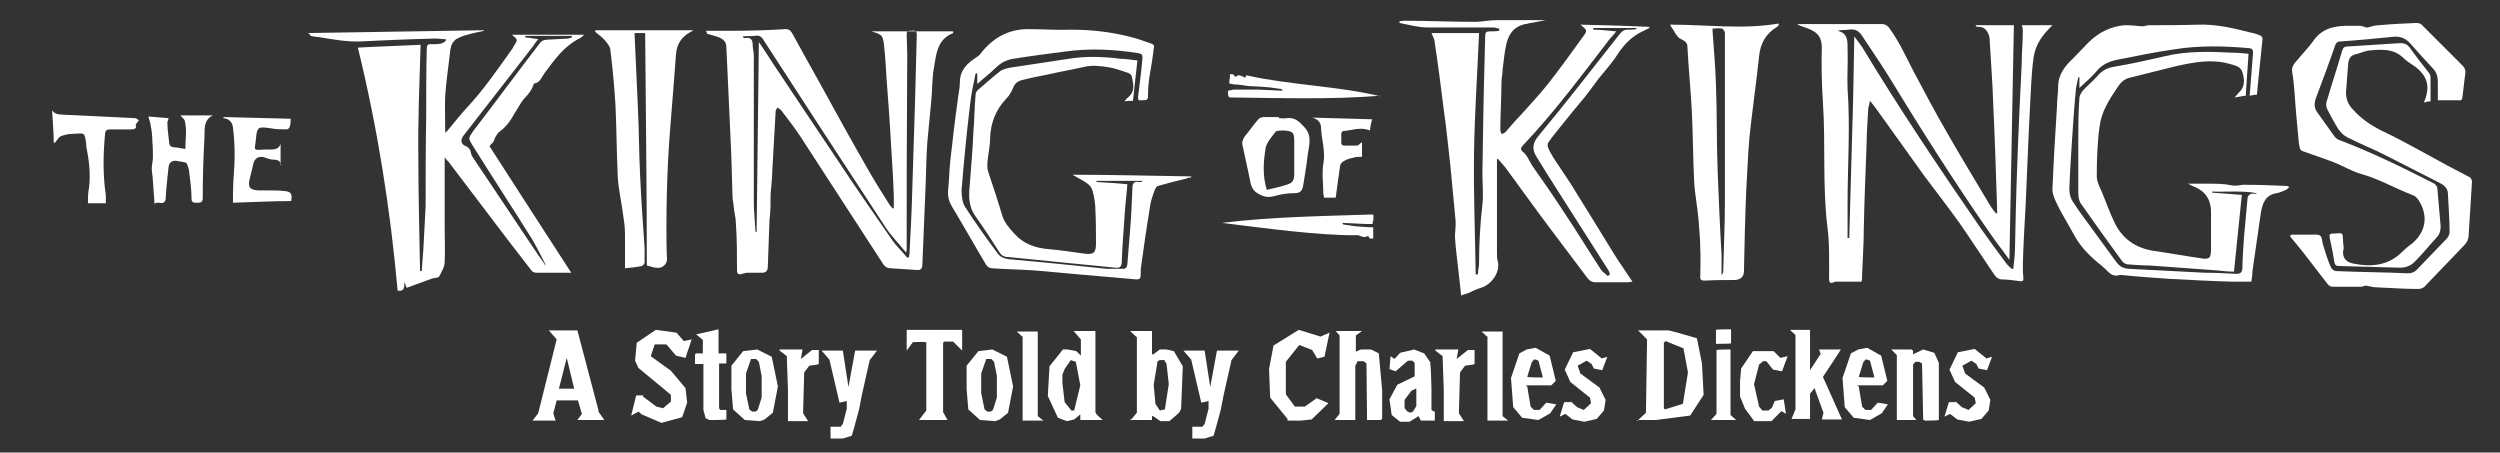 <svg viewBox="0 0 446.4 80.8" version="1.1" xmlns="http://www.w3.org/2000/svg" id="Layer_1">
  
  <rect x="0" y="0" width="446.4" height="80.8" fill="#333333" stroke="none"/>
  
  <defs>
    <style>
      .st0 {
        fill: #fff;
      }
    </style>
  </defs>
  <g>
    <g>
      <g>
        <path d="M55,5.9c10.5-.2,20.9-.3,31.4-.5,0,0,0,0,0,.1-.7.2-1.5.3-2.2.5-.8.2-1.6.4-2.4.8-.9.4-1.3,1.3-1.4,2.2-.3,2.7-.7,5.3-.9,8-.1,2.2,0,4.5,0,6.7.1-.1.4-.3.5-.5,1.1-1.3,2.2-2.7,3.3-3.9,3-3.2,5.4-6.7,7.9-10.2.2-.3.4-.5.5-.8.8-1.2.8-1.2-.3-2.1h12.9c-.3.3-.5.5-.7.6-2.9,1.4-4.6,3.9-6.4,6.3-.5.7-.8,1.7-1.8,1.8,0,0,0,0-.1.1-.3,1-.9,1.8-1.7,2.6-.6.7-1,1.5-1.5,2.3-.2.3-.4.6-.6,1-.6,1-1.3,1.9-2.3,2.6-.3.2-.5.6-.7.9-.2.3-.2.6-.4.9-.1.2-.4.4-.7.8,4.8,7.5,9.7,15,14.6,22.6-.6,0-1,0-1.4,0-1.6,0-3.2,0-4.8,0-.3,0-.7-.1-.9-.4-2.9-3.7-5.7-7.4-8.5-11.1-2.1-2.8-4.2-5.5-6.3-8.3-.2-.2-.4-.4-.7-.8,0,.6,0,.9,0,1.2,0,3.8,0,7.6,0,11.4,0,2,.1,4.1,0,6.1,0,.9-.6,1.8-1,2.6-.1.2-.7.2-1.1.3-.6.2-1.2.4-1.7.6-1,.4-2,.7-3,1.1-.2-.5-.3-.8-.4-1.1,0,.9.1,1.8-1.2,1.6-1.3-14.6-3.6-29.1-7.1-43.4,3.6-.2,7.3-.3,11.2-.5-.2,6.9-.5,13.6-.4,20.3,0,6.7.2,13.4.3,20.1.1,0,.2,0,.3,0,.1-1.3.2-2.7.3-4,.1-2.5.3-5.1.4-7.6,0-5.3,0-10.6.1-15.9,0-4.1,0-8.1.1-12.2,0-.7.3-.9.9-.8.5,0,1,0,1.5-.1.4,0,.7-.3,1-.5,0-.1,0-.2,0-.3-.8,0-1.7-.2-2.5-.1-4.3.1-8.6.3-12.8.5-2.5.1-5-.4-7.5-.8-.5,0-.9-.1-1.4-.2,0,0,0-.1,0-.2ZM97.2,47.4c0,0,.2-.1.2-.2-.8-1.5-1.5-3-2.4-4.5-3.5-5.6-7.1-11.1-10.6-16.7-.8-1.3-.8-1.3.1-2.6,4-5.2,7.9-10.5,11.9-15.7.2-.3.7-.6,1.1-.6,1.2-.1,2.4-.1,3.7-.2.3,0,.6-.1.9-.2,0,0,0-.2,0-.3h-8.3c0,0,0,.2,0,.3.7,0,1.4.2,2.3.3-.3.4-.6.7-.8,1.1-4.2,5.4-8.4,10.8-12.6,16.2-.5.7-.4,1.5.5,1.8.6.3.8.7.9,1.2,0,.3.2.6.4.9,3.5,5.2,7,10.5,10.5,15.7.7,1.1,1.5,2.2,2.3,3.3Z" class="st0"></path>
        <path d="M126,5.5c1.6,0,3.1,0,4.7,0,3.2,0,6.4-.1,9.6-.3.8,0,1,.5,1.3,1,1.5,2.7,3,5.5,4.6,8.3,3,5.5,6,10.9,9.1,16.3,1.1,1.9,2.3,3.8,3.5,5.7.2.3.4.5.6.7,0,0,.2,0,.2,0,0-.7,0-1.4,0-2.1-.1-3.1-.3-6.2-.5-9.3-.2-3.9-.5-7.9-.8-11.8-.1-1.8-.2-3.6-.4-5.4-.2-2.3-.3-2.4-2.3-3h14.6c0,.2,0,.3,0,.3-2.8,1.1-3,3.6-3.4,6-.4,2-.3,4-.5,6-.2,2.4-.5,4.9-.7,7.3-.2,2.4-.2,4.9-.3,7.3-.2,4.9-.4,9.8-.6,14.7,0,.8-.3,1.1-1.1,1-1.5-.1-3.1-.2-4.6-.3-.7,0-1.1-.4-1.4-.9-4.9-7.5-9.7-15-14.6-22.5-1.1-1.7-2.3-3.2-3.5-4.8-.2-.2-.5-.4-.7-.5-.1.2-.3.5-.3.7-.2,3.5-.4,7-.6,10.6,0,1.4-.2,2.7-.3,4.1,0,1.6,0,3.1-.2,4.7-.1,2.8-.2,5.5-.3,8.3,0,.7-.3,1.1-1,1.1-.8,0-1.7,0-2.5,0-.4,0-.8.1-1.1.2-.6.2-.9,0-.9-.6,0-2.8,0-5.6-.2-8.4,0-1-.3-2-.4-3,0-.6-.2-1.2-.2-1.7-.1-3.8-.2-7.6-.4-11.5-.2-5.1-.5-10.2-.7-15.3,0-1.1-.8-1.6-1.8-1.9-.6-.2-1.1-.3-1.7-.5,0,0,0-.2,0-.3ZM162,46c0,0,.2,0,.3-.1,0-.2.1-.4.1-.6.2-3.8.4-7.7.5-11.5.2-5.3.3-10.7.5-16,.1-3.9.2-7.8.3-11.6,0-1-.7-.7-1.2-.7-.6,0-.6.3-.6.8,0,1.2.1,2.3.1,3.5,0,7-.1,13.9-.1,20.9,0,4.5,0,9,0,13.6,0,.2,0,.4-.1.8-1.3-1.6-2.6-2.9-3.6-4.4-7.3-11.1-14.5-22.2-21.7-33.3-.4-.7-.8-1.2-1.7-1-.7.1-1.4,0-2.2.1.2.3.2.3.3.3,0,0,.1,0,.2,0,1.1-.2,1.3.5,1.3,1.3,0,.6.2,1.2.2,1.8,0,3.4,0,6.8,0,10.2,0,5.3,0,10.6,0,15.8,0,1.8.2,3.6.3,5.5,0,0,.1,0,.2,0,.1-11.2.3-22.4.4-33.9.9,1.3,1.6,2.4,2.3,3.5,3.8,5.7,7.6,11.4,11.5,17.2,3.3,5,6.7,9.9,10.1,14.8.7,1,1.7,1.9,2.5,2.9Z" class="st0"></path>
        <path d="M203.2,17.4c.3-2.4.6-4.7.8-7,0-.6-.1-.8-.7-.9-4.4-.7-8.7-.9-13.1-.3-3.1.4-6.2.8-9.3,1.3-1.2.2-2.2.7-3.1,1.6-1,1-2.1,1.8-3.3,2.9v-1.9c0,0-.2,0-.3,0-.4,1.9-.8,3.8-1,5.7-.6,5-1.1,10.1-1.5,15.1,0,1,.1,2.2.6,3,1.8,2.8,3.8,5.6,5.8,8.3.5.7,1.2,1,2.2,1.1,5.8.5,11.5,1.1,17.3,1.7,1,0,1.9,0,2.9,0,.6,0,.7-.3.8-.8.2-2.1.3-4.1.5-6.2.2-2.4.3-4.9.4-7.3,0-.9.2-1.4,1.2-1.2.1,0,.3,0,.5,0,0,0,0-.1,0-.2h-8.1c0,0,0,.1,0,.2,1.8.1,3.6.2,5.5.4-.1,1.5-.3,2.9-.4,4.3-.2,3.2-.5,6.4-.6,9.6,0,.8-.4,1.1-1.1,1-3-.3-6-.6-9.1-.9-3.3-.3-6.7-.7-10-1-.7,0-1.2-.2-1.6-.8-1.4-2.2-2.9-4.5-4.4-6.6-1.3-1.9-1.1-3.9-.9-6,.2-2.9.5-5.9.6-8.8.2-2.3.2-4.5.4-6.8,0-.3.2-.7.5-.9,1.3-1.1,2.6-2.3,3.9-3.3.6-.4,1.5-.6,2.3-.7,3.3-.5,6.6-1,9.9-1.5,3.1-.5,6.2-.4,9.3,0,1,0,2,.2,3,.3-.3,2.4-.5,4.7-.8,7.2-.4,0-.9,0-1.5.1.2-.3.4-.5.5-.6,1.3-1,1.2-2.1.8-3.8,0-.3-.4-.6-.7-.7-1.2-.4-2.3-.8-3.5-1-1.4-.2-2.7-.4-4.1-.1-2.2.5-4.5.9-6.7,1.4-1.5.3-3.1.6-4.6,1-.8.2-1.3.6-1.6,1.4-.3.7-.7,1.4-1.2,1.9-1.9,2-2.8,4.3-2.9,7,0,1.5-.4,3.1-.5,4.6,0,.4,0,.9.1,1.3.9,2.7,1.8,5.4,2.6,8.1.4,1.2,1.2,2.1,2.1,3.1,1.7,1.9,3.8,2.6,6.3,2.8,2.1.2,4.2.5,6.3.8,1.6.2,2-.2,2-1.8,0-2,0-4-.1-5.9,0-1.2-.2-2.4-.5-3.5-.1-.5-.5-1-.9-1.3-.8-.6-1.7-1-2.7-1.6,7.1,0,14.2.2,21.2.3,0,0,0,.1,0,.2-.3,0-.6,0-.9.2-1.7.4-3.3.8-5,1.3-.2,0-.5.4-.6.7-.4,1.1-.8,2.2-.9,3.3-.6,3.6-1.1,7.2-1.6,10.8,0,.1,0,.2,0,.3,0,1.7,0,1.7-1.8,1.5-3.1-.3-6.1-.5-9.2-.8-2.6-.2-5.2-.5-7.8-.7-2.6-.2-5.2-.2-7.8-.4-.4,0-.8-.3-1-.6-2.1-3.5-4-6.9-6.1-10.4-.6-1-.8-1.9-.7-3,.2-1.8.2-3.5.4-5.3.4-3.5.8-7.1,1.3-10.6.1-1.1.4-2.2.4-3.3,0-2.2,1.3-3.4,3-4.5.2-.1.4-.3.6-.5,2.2-2.9,5-4.5,8.6-4.5,2.5,0,5.1.2,7.6.1,3.7,0,7.2.4,10.7,1.3,1.3.3,2.5.8,3.7,1.2.6.2.5.6.4,1-.2,1.7-.5,3.5-.8,5.2-.1.9-.2,1.7-.2,2.6,0,1.3,0,1.3-1.2,1.3-.1,0-.3,0-.5,0Z" class="st0"></path>
        <path d="M106.3,5.4h17.5s-.1.1-.3.2c-1.8.9-2.7,2.3-2.8,4.2-.2,2.2-.3,4.3-.5,6.5-.3,4.1-.7,8.1-.9,12.2-.2,4-.3,7.9-.3,11.9,0,2,0,3.9.1,5.9,0,.9-.9,1.7-1.9,1.5-.6,0-1.2-.3-1.7-.4,0-13.8-.2-27.6-.3-41.5h-1.9c.2,4.4.4,8.8.6,13.3.2,4.1.2,8.2.4,12.2.2,4.3.5,8.6.8,12.9,0,.9,0,1.8,0,2.6,0,.2-.3.5-.5.6-1,.2-1.9.3-3,.4,0-2.1,0-4.1,0-6.1,0-1.3-.2-2.6-.4-3.9-.3-2.2-.8-4.3-.9-6.5-.2-4.2-.2-8.4-.4-12.6-.2-3.3-.5-6.5-.9-9.8,0-.6-.5-1.2-.9-1.7-.5-.6-1.2-1.1-1.8-1.6v-.3Z" class="st0"></path>
      </g>
      <g>
        <path d="M332.6,50.3c-1.6,0-3.1,0-4.5,0-.1,0-.3,0-.4,0-.9.4-1.1.3-1.1-.7,0-3,.1-6.1-.3-9.1-.9-7.4-.3-14.8-.8-22.2-.2-3.3-.3-6.5-.2-9.8,0-2.2-1.1-2.9-2.7-3.5-.5-.2-1.1-.3-1.7-.7,1.7,0,3.4,0,5,0,3.4,0,6.9,0,10.3,0,.3,0,.8.3,1,.5,2.1,2.8,3.4,6,5.1,9.1,1.7,3.2,3.4,6.4,5.2,9.5,2.5,4.4,5.2,8.8,7.8,13.2.3.5.7,1,1.1,1.5,0,0,.2,0,.2,0,0-.3,0-.7,0-1-.2-6.2-.4-12.5-.7-18.7-.1-3.6-.4-7.2-.6-10.8,0-.5,0-.9-.2-1.4-.3-.8-.8-1.4-1.7-1.4-.2,0-.4,0-.6-.1,0,0,0-.2,0-.2h6.8c-.3,13.9-.5,27.8-.8,41.9-1.2-1.7-2.4-3.2-3.5-4.8-6.4-9.2-12.4-18.7-18.2-28.2-1.5-2.4-3.1-4.7-4.6-7-.6-.9-1.3-1.3-2.4-1.1-.6.1-1.3,0-2,.2,1.9.4,1.8,1.9,1.8,3.2.1,2.4-.1,4.7,0,7.1.5,6.9,0,13.8,0,20.6,0,1.8,0,3.5,0,5.3,0,.3,0,.5,0,.8h.3c.2-6,.3-11.9.5-17.9.2-5.9.3-11.9.4-18.1.5.7,1,1.3,1.4,1.9,6.7,11.1,13.9,21.8,21.2,32.4,1.5,2.1,3,4.2,4.6,6.3.2.3.6.6.9.9,0,0,.2,0,.3,0,.1-1.2.3-2.4.3-3.7.1-4.9.2-9.8.4-14.7.2-6.1.5-12.2.8-18.3,0-2,.2-3.9.2-5.9,0-.3-.1-.6-.2-.9h5.5c-1.8,1.7-3.1,3.5-3.4,5.9-.2,1.4-.3,2.9-.4,4.4-.4,7.3-.7,14.5-1,21.8-.2,3.5-.4,7-.5,10.6,0,.8,0,1.6.1,2.4,0,.4,0,.7-.6.6-1-.1-2.1-.3-3.1-.3-.8,0-1.2-.4-1.6-1-2.1-3.1-4.1-6.2-6.2-9.2-2-2.8-4.1-5.5-6.2-8.3-2.9-4-5.7-8-8.6-12-.3-.4-.6-.8-1.1-1.4-.1.6-.2.9-.3,1.3-.1,2.2-.3,4.4-.3,6.5-.2,5-.4,10.1-.5,15.1,0,2.7-.2,5.4-.3,8.1,0,.4,0,.9-.1,1.3Z" class="st0"></path>
        <path d="M260.9,52.7c-.2-1.6-.3-3-.5-4.5-.2-2-.5-3.9-.6-5.9,0-1,.2-2,.1-3-.3-3.2-.6-6.3-.9-9.5-.4-3.4-.7-6.8-1.2-10.2-.5-4-1-8-1.6-11.9,0-.6-.3-1.1-.6-1.8h8.5c-.3,7.2-.8,14.4-.9,21.6-.1,7.2.2,14.4.3,21.5.1,0,.2,0,.4,0,0-.7.2-1.3.2-2,0-3.5.2-7,.6-10.5.2-1.8,0-3.7,0-5.6.1-6.9.2-13.7.4-20.6,0-1.3.1-2.6.1-3.9,0-.6.2-.8.8-.8.6,0,1.1,0,1.7-.1,0-.1,0-.2,0-.4-.4,0-.7-.2-1.1-.2-3.9,0-7.9,0-11.8,0-1.6,0-3.3-.5-4.9-.8,0-.1,0-.2,0-.3.3,0,.6-.1.8-.1,4.2,0,8.4.2,12.7.2,1.2,0,2.5-.3,3.7-.3,3,0,5.9,0,8.9,0-.9.2-1.7.3-2.6.5-.4,0-.7.2-1.1.2-2.1.5-3,1.9-3.4,3.9-.3,1.4-.4,2.9-.6,4.3,0,.8-.2,1.5-.2,2.3,0,2.8-.2,5.6-.2,8.4,0,.2.1.5.2.7.2,0,.5-.1.7-.3.9-1,1.7-2,2.6-2.9,1.7-1.9,3.4-3.7,5-5.7,2.2-2.8,4.2-5.6,6.3-8.5.8-1.1.7-1.1-.5-2.1,4.3.1,8.3.2,12.3.4v.2c-.6.3-1.2.6-1.8.9-1.6.9-2.8,2.2-3.8,3.7-1,1.6-2.3,3-3.5,4.5-.8,1.1-1.6,2.2-2.4,3.2-1.5,1.8-3,3.6-4.5,5.5-.7.9-1.4,1.7-2,2.6-.2.3-.2.7,0,1.1.2.6.6,1.1.9,1.7,1,1.5,2,3,3,4.5,2.7,4.3,5.3,8.6,7.9,12.8,1,1.6,2.1,3.1,3.2,4.8-.4,0-.6.1-.8.1-1.9,0-3.9,0-5.8,0-.6,0-1-.2-1.4-.7-2.1-2.8-4.2-5.6-6.4-8.5-2.8-3.7-5.5-7.5-8.3-11.3-.4-.5-.9-1-1.3-1.5,0,0-.1,0-.2,0,0,.4,0,.9,0,1.3,0,2.1,0,4.2,0,6.3,0,3,0,6.1,0,9.1,0,.6,0,1.2.2,1.8.3,1.9-1.3,4-3.1,4.5-.8.2-1.6.7-2.4,1-.4.1-.7.2-1.2.4ZM287.2,49.2c0,0,.2-.2.3-.2-.1-.3-.2-.6-.4-.9-2.9-4.5-5.7-9-8.6-13.5-1.4-2.2-2.8-4.4-4.2-6.7-.7-1.2-.7-2.2.3-3.5,5-6,9.7-12.1,14.6-18.3.4-.5.8-.8,1.4-.8.5,0,1.1,0,1.6-.1,0,0,0-.1,0-.2h-7.7c0,.1,0,.2,0,.3,1.3,0,2.7.2,4.1.3-.5.6-.8,1-1.2,1.4-5,6.5-9.9,13.1-15.5,19-.4.4-.4.7,0,1.1.3.2.6.6.8.9.3.5.6,1.1.9,1.6,1.9,2.7,3.8,5.4,5.6,8.2,2.3,3.4,4.4,6.9,6.7,10.4.3.4.8.7,1.2,1.1Z" class="st0"></path>
        <path d="M390.7,32.8c1.2,0,2.4,0,3.5,0,1.5,0,2.9,0,4.3.3.9.2,1.8-.2,2.6-.1,2.4,0,4.7.1,7.1.2.1,0,.3,0,.6.2-.3.2-.4.4-.6.5-.5.2-1.1.5-1.7.6-2,.3-2.5,1.8-2.8,3.5-.5,3.5-1,7-1.5,10.4,0,.6-.1,1.2-.2,1.9-1.1,0-2.1,0-3.2,0-3.8-.1-7.5-.3-11.3-.5-2.9-.2-5.8-.4-8.7-.7-.1,0-.2,0-.3,0-1.2.4-1.8-.3-2.5-1-.4-.4-.9-.8-1.4-1.2-1.8-1.5-3.3-3.1-4.4-5.2-1-1.9-2.2-3.7-3.1-5.7-.4-.8-.7-1.7-.6-2.6.2-4.8.5-9.7.8-14.5,0-1.1.2-2.3.2-3.4,0-2.2,1.2-3.7,2.7-5.1.9-.9,1.8-1.9,2.7-2.8,1.8-1.8,4-2.9,6.5-3.1,1,0,2.1.1,3.1.2.4,0,.9-.2,1.3-.2,2.9,0,5.8,0,8.7-.1,3.2-.1,6.2.6,9.3,1.4.6.1,1.2.3,1.7.5.2,0,.5.4.5.6-.3,3.3-.7,6.5-1,10-.3,0-.8.1-1.3.2.2-2.6.4-5.1.6-7.6,0-.5,0-.8-.7-.9-4.5-.4-8.9-.5-13.3.2-3.5.5-6.9,1.2-10.4,1.9-1.4.3-2.7.9-3.6,2.1-.9,1-1.9,1.9-3,2.9v-1.9c0,0-.2,0-.2,0-.1.6-.3,1.3-.4,1.9-.3,3-.5,6-.7,9-.2,3-.4,6.1-.5,9.1,0,.7.2,1.5.5,2,1,1.6,2.2,3.2,3.3,4.7,1.5,2.1,3.1,4.2,4.6,6.3.6.8,1.2,1.1,2.2,1.2,4.5.2,9.1.5,13.6.7,1.9,0,3.7.1,5.6.2.7,0,1-.2,1.1-.9,0-1.9.2-3.9.3-5.8.2-2.2.4-4.4.6-6.5,0-.9.5-1.2,1.3-1.1.1,0,.3,0,.4-.1-2.6-.5-5.3-.2-8-.3,0,0,0,.1,0,.2,1.8.1,3.6.3,5.3.4-.5,4.6-.9,9.1-1.4,13.7-1,0-1.9-.1-2.8-.2-4.1-.3-8.2-.6-12.3-.9-1.3,0-2.6-.1-3.9-.2-.3,0-.8-.3-1-.6-2.5-3.4-4.9-6.8-7.3-10.2-.4-.5-.5-1.3-.5-2,0-3.1,0-6.3,0-9.4,0-2.5,0-5,.2-7.5,0-.4.3-.9.6-1.3.8-.9,1.8-1.7,2.6-2.6.8-1,1.8-1.5,3.1-1.7,3-.5,6.1-1.2,9.1-1.9,3.9-.9,7.8-.8,11.7-.6,1,0,2,.1,3.1.2-.2,2.5-.3,4.9-.5,7.5-.5,0-1.1.2-2,.3.4-.4.6-.7.8-.9,1.1-1,1-2.3.6-3.6-.3-1.1-1.4-1.2-2.3-1.5-3.2-.9-6.3-.3-9.5.4-2.8.7-5.6,1.4-8.4,2.1-.9.2-1.6.9-2.1,1.7-1.5,2.2-2.9,4.4-3.2,7-.4,2.9-.5,5.9-.5,8.9,0,1,.6,2,1,3,.7,1.7,1.3,3.4,2.1,5.1,1.4,3,3.8,4.7,7.1,5.2,2.8.4,5.5.9,8.3,1.3,1.6.3,1.9,0,1.9-1.6,0-2.1,0-4.1,0-6.2.1-2.4-.8-4.1-3.1-5-.3-.1-.6-.3-.8-.4h0Z" class="st0"></path>
        <path d="M298.2,4.4c6.7,0,13,.9,19.4-.2,0,0,0,.2,0,.3-.1.1-.2.3-.3.3-2,1.2-3,3-3.2,5.3-.5,4.7-1.2,9.5-1.7,14.2-.3,3.3-.4,6.6-.6,9.9-.2,4.7-.3,9.4-.4,14.2,0,1.1-.7,1.6-1.8,1.6-1.7,0-3.3,0-5,.1-.7,0-1.1,0-1-.8,0-1.6.1-3.3,0-4.9,0-1.7-.2-3.4-.3-5.1-.2-2.4-.7-4.7-.8-7.1-.2-4-.2-8.1-.4-12.2-.2-3.9-.6-7.8-.8-11.7,0-.7-.5-1-1.1-1.3-.3-.1-.6-.4-.8-.7-.2-.2-.3-.4-.4-.6-.2-.4-.5-.7-.8-1.3ZM305.8,5.1c0,.2,0,.3,0,.5.2,3.1.5,6.3.6,9.4.2,5.1.1,10.3.3,15.4.2,5,.4,10.1.7,15.1,0,1.2,0,2.4,0,3.6.2-.2.3-.4.3-.6.1-4.3.3-8.5.3-12.8,0-6.9,0-13.9,0-20.8,0-3,0-6,0-9,0-.3-.3-.7-.5-.8-.6-.1-1.1,0-1.8,0Z" class="st0"></path>
        <path d="M422.8,4.9c.7-.2,1.4-.4,2-.4,2.2-.2,4.4-.3,6.6-.4.4,0,.9.1,1.1.4,2.4,2.4,4.8,4.8,7.2,7.2.4.4.6.8.5,1.5-.2,1.3-.3,2.7-.5,4,0,.6-.2.8-.8.7-1.1,0-2.3,0-3.6,0,0-1.1,0-2.2,0-3.2,0-1-.2-1.8-.9-2.5-1.3-1.4-2.6-2.8-3.9-4.3-1-1.2-2.1-1.5-3.5-1.3-3,.3-6.1.6-9.1.8-.5,0-.7.2-.9.6-1.1,3.2-2.3,6.4-3.5,9.6-.3.9-.3,1.7.3,2.5,1,1.4,2,2.8,3,4.2.2.3.6.6.9.7,5.8,2.2,11.3,4.9,16.8,7.7.3.1.6.5.7.8.2,2.3.4,4.6.6,6.9,0,.8-.2,1.5-.8,2.1-1.2,1.3-2.4,2.8-3.7,4.1-.7.8-1.7,1.2-2.7,1.2-3.6-.1-7.3-.2-10.9-.3-.6,0-.8-.2-.9-.8-.2-1.4-.5-2.8-.8-4.2-.1-.6,0-.8.6-.8,1.8,0,1.7-.5,1.8,1.7,0,.4.2.9,0,1.3-.2,1.5.7,2.2,2,2.4,3.1.6,6,.3,8.4-2,.6-.6,1.3-1.2,2-1.7,2.4-2.1,2.8-4.9,1.1-7.6-.1-.2-.3-.4-.5-.6-.2-.2-.4-.3-.7-.4-3.1-1.2-6-2.9-9.3-3.8-1.6-.5-3.1-1.4-4.6-2-1.8-.7-3.7-1.3-5.6-2-.2,0-.4-.3-.5-.4-.1-.3-.1-.6-.2-.9-.3-3.1-.6-6.3-.8-9.4-.1-1.1-.2-2.3-.4-3.4-.2-1.1.5-1.7,1.1-2.4.8-1,1.8-2,2.6-3.1,1.5-2.3,3.8-2.8,6.3-2.8.7,0,1.3,0,2,0,.4,0,.9.2,1.2.3Z" class="st0"></path>
        <path d="M409.1,41.9c1.3,0,2.5,0,3.6,0,.6,0,1.3-.1,1.6.2.4.3.3,1.1.5,1.6.4,1.3.8,2.7,1.4,4,.1.3.6.7.9.7,4.3.2,8.5.2,12.8.4.7,0,1.3-.2,1.8-.8,1.7-1.8,3.5-3.6,5.2-5.4.3-.3.5-.8.5-1.2,0-2.3-.2-4.5-.3-6.8,0-.9-.6-1.5-1.4-1.9-3.2-1.6-6.4-3.3-9.6-4.9-2.3-1.2-4.7-2.1-7-3.3-.6-.3-1.2-.9-1.6-1.5-.7-1.1-1.3-2.3-1.9-3.4-.2-.4-.3-.9-.2-1.3.9-3.1,1.9-6.1,2.8-9.2.2-.6.4-.8,1-.8,3.1-.2,6.3-.4,9.4-.6.7,0,1.2.2,1.6.7,1.1,1.5,2.3,3.1,3.5,4.6.2.2.3.6.3.9,0,1.4,0,2.7,0,4.2-.4,0-.8.1-1.2.2,1.3-2.9.6-5-2-6.7-.6-.4-1.2-.8-1.7-1.3-1.7-1.6-3.7-1.5-5.8-1.3-.9,0-1.8.5-2.7.7-.9.2-1.2.8-1.3,1.6-.1,1.7-.3,3.5-.4,5.2,0,1.2.4,2.2,1.2,3,1.4,1.6,3.1,2.8,5.1,3.8,4,1.9,7.8,4.1,11.7,6.2,1.3.7,2.7,1.4,4,2.1.3.1.5.6.5.8-.2,3.2-.4,6.4-.6,9.6,0,.7-.3,1.3-.8,1.8-2.4,2.5-4.7,4.9-7.1,7.4-.3.3-.8.4-1.1.4-2.5,0-5-.2-7.5-.3-.6,0-1.2-.2-1.8-.3-.3,0-.6.2-.9.2-1.7,0-3.4,0-5.1,0-.3,0-.7-.2-.9-.5-1.5-1.9-2.9-3.8-4.4-5.7-.7-.9-1.4-1.7-2.3-2.8Z" class="st0"></path>
      </g>
      <g>
        <path d="M27.6,36.4c-.1-1.4-.2-2.7-.3-4.1,0-.7-.2-1.5-.2-2.2,0-.7.2-1.3.2-2,0-1,0-2-.1-2.9,0-.9-.1-1.9-.3-2.8,0-.5-.3-1-.4-1.6,1.1.1,2.4.2,3.6.3,0,.3-.3.6-.2,1,0,1.1.2,2.2.3,3.3,0,.5.2.8.8.9.7,0,1.3.2,2.1.3,0-1.7.3-3.4-.1-5-.1-.4-.5-.6-.8-1h5.8c-1.8.9-1.4,2.6-1.5,4.1-.2,3.6-.3,7.2-.3,10.7,0,.7-.4.8-.9.8-.5,0-1.1.1-1.1-.7,0-1.5-.2-3.1-.4-4.6,0-.5-.2-1.1-.4-1.6,0-.1-.2-.2-.3-.3-.6-.1-1.1-.2-1.7-.3-.7,0-1.2.3-1.3,1.1-.2,1.8-.4,3.6-.5,5.4,0,.9-.4,1.2-1.2,1-.1,0-.3,0-.5,0Z" class="st0"></path>
        <path d="M50.2,29.4c-.2-.8-.8-.9-1.5-.9-.4,0-.8-.2-1.2-.3-1.2-.5-2.1,0-2.3,1.2-.2.9-.4,1.7-.6,2.5-.4,1.5,0,2,1.5,2.1.6,0,1.2,0,1.7,0,1,0,1.9,0,2.9.1,1.3.1,1.5.5,1.3,1.8-3.4,0-6.8.2-10.4.3,0-.5,0-1,0-1.6,0-2.3.3-4.6.3-6.9,0-1.6-.1-3.3-.3-4.9-.1-.9-.6-1.6-1.7-1.7,0,0,0-.2,0-.2,4,.1,7.9.2,12,.3,0,.6,0,1-.2,1.5,0,.2-.4.4-.5.4-1,0-1.9,0-2.9-.2-2.2-.3-2.4-.3-2.6,1.9-.2,2.2-.7,2,1.7,1.9.3,0,.6,0,.9,0,.8,0,1.5-.1,1.8-1v3.8Z" class="st0"></path>
        <path d="M9.6,25.5c0-1.9-.2-3.8-.3-5.8.6.9,1.6.7,2.4.8,4.1.2,8.3.4,12.4.6.2,0,.5.2.7.4-.2.2-.4.5-.6.8.3.5-.1.8-.7.8-1.1,0-2.2,0-3.2,0-1.5,0-1.5,0-1.6,1.5-.3,3.4-.3,6.9.2,10.3,0,.5,0,.9,0,1.4h-3.2c0-.9,0-1.8.2-2.8.3-2.5,0-4.9-.5-7.4,0-.1,0-.2,0-.3-.3-2.3-.2-2-2.5-1.9-.7,0-1.4.2-2,.4-.4.2-.7.7-1.1,1.2Z" class="st0"></path>
      </g>
      <g>
        <path d="M228.4,21.1c.4,0,.9.1,1.3,0,1.5-.2,2.3.6,3.2,1.6,1.5,1.6.8,3.3.6,5-.2,1.8-.5,3.6-.8,5.4-.2,1.1-.6,1.4-1.7,1.4-1.2,0-2.3.2-3.4.5-1.1.3-1.9.2-2.9-.4-1.1-.6-1.3-1.4-1.5-2.4-.4-2.1-.9-4.1-1.3-6.1-.2-.7,0-1.2.4-1.8.8-.9,1.5-2,2.3-2.9.2-.3.7-.5,1.1-.5.9,0,1.7,0,2.6,0,0,0,0,0,0,0ZM226.2,33.9c1.2-.3,2.3-.5,3.5-.9,1.1-.3,1.4-.8,1.4-1.9,0-2,0-4,0-5.9,0-1.6-.3-1.8-1.9-1.9-.5,0-1.2,0-1.4.2-.7.9-1.6,1.9-1.8,2.9-.4,2.4-.6,4.9.2,7.5Z" class="st0"></path>
        <path d="M238.5,35.3h-2.1c0-.2,0-.4-.1-.6,0-1.8-.3-3.7,0-5.5.4-2.2-.3-4.1-.4-6.2,0-1.1-.5-1.7-1.6-2,3.5.1,7,.2,10.7.3-.2.7-.3,1.3-.4,2-1.7-.7-3.2,0-4.8.1-.1,0-.3.3-.3.4,0,.6,0,1.2,0,1.8,0,.2.3.4.4.4.8,0,1.6,0,2.4,0,.3,0,.5-.4.9-.6v2.6c-.6,0-1.2,0-1.7.2-.6.1-1.1.3-1.6.6-.2.1-.5.4-.6.7-.3,1.9-.5,3.8-.8,5.8Z" class="st0"></path>
      </g>
    </g>
    <path d="M245.1,39.5c0,.2,0,.3,0,.5-.6,0-1,0-1.1,0-.2,0-4.3-.2-4.3-.2,0,0,0,.2.2.3.2,0,2.1.3,2.1.3,0,0,2.4.2,3.2.2,0,.6,0,1.3,0,2-.3-.1-.6.3-.9-.5-.7.4-.9.2-1.8-.1-7,.1-16.9-1.3-24.3-2.2,8.9-1.1,17.8-1.2,26.7-1.5.4,0,.4,0,.3,1.2Z" class="st0"></path>
    <path d="M246.4,17.1c-8.9.7-17.8.4-26.8.3-.3-.1-.4-.6-.3-1.2.5-.1.9-.2,1-.2.2,0,4.1,0,4.4,0s4.3.2,4.3.2c0,0,0-.2-.2-.3-.1,0-2.1-.3-2.1-.3,0,0-2.4-.2-3.2-.2-.8,0-2-.3-2.6-.3s-.9-.1-1.4-.2c0-.7.2-1.3.1-1.7.3.2.6-.2.9.5,0,0,.1,0,.2,0,.5-.6,1.1,0,1.7.2,0-.6.2-.4.4-.4,7.7,1.7,16.4,1.9,23.7,3.7Z" class="st0"></path>
  </g>
  <g>
    <path d="M106.8,73.4l1.1,1.6h-4.8l.8-1.1-.7-2.4h-3.8s-.6,2.3-.6,2.3l.4,1.3h-4.1l1-1.3,3.3-13.2-1.4-1.6h0s0,0,0,0h5.1s3.8,14.4,3.8,14.4ZM102.5,69.5v-.2c0,0-1.3-5.4-1.3-5.4l-1.4,5.5h0c0,0,2.6,0,2.6,0Z" class="st0"></path>
    <path d="M114.8,70.8l2.4,1.8,1.2.3,1.4-1.2v-1.2s-5.8-4.8-5.8-4.8l-.6-1.3.3-3.2,3.4-2.3,3.7.5,1.3,1.5,1.4-.3-1.1,3.3-1.7-.4-1.7-2h-2.1s-.7,2.1-.7,2.1l3.6,2.6,2.6,3.1.3,2.6-.9,2.6-3.7,1-3.5-1.5-.6-.5-1.3.7.9-3.6h1.3Z" class="st0"></path>
    <path d="M125.5,65h0c0,0-1.3,0-1.3,0h-.1v-1.7l.2-.2h1.2v-2.4s-1.2-1-1.2-1h0c0,0,4-.9,4-.9h0v4.3h1.4v1.8h-.1c0,0-1.2,0-1.2,0h0v8l.2.3h1.1s0,1.7,0,1.7h-.1c0,.1-2.9.1-2.9.1l-.7-.3-.4-1.5v-8.3Z" class="st0"></path>
    <path d="M136.5,74.9l-.8.3-2.7-.2-2.1-1.9-.3-3.6v-4.2l2.1-2.6,2.5-.3,2.6,1.3,1.1,5.3-.9,4.7-1.6,1.3ZM133.8,73.1l.5.4h.6l.4-.3.7-2.2v-.9c0,0,0-3,0-3l-.5-2.5-.5-.5h-.9s-.9,2.6-.9,2.6v3.5l.6,2.9Z" class="st0"></path>
    <path d="M140.5,63.6l-1.3-1v-.2h0s4,0,4,0h.1c0,0-.3,1.7-.3,1.7l2-1.6h1.2c0-.1,0,0,0,0h0v2.5h0c0,.1-1.7.3-1.7.3l-.9,1.2-.2,7.3.9,1.4h-3.6v-5.5l-.2-5.9Z" class="st0"></path>
    <path d="M148.3,76.2h.1c0,0,1.7,0,1.7,0l.4-.5.7-2.7v-1.4c0,0-1.3.3-1.3.3l-1.8-7.7-1.4-1.6h0s0,0,0,0h3.8c0,.1,1,6.5,1,6.5h0s1.2-6.5,1.2-6.5h0c0,0,3.9,0,3.9,0h0c0,0-1.3,1.7-1.3,1.7l-1.4,6.2-.5,2.6-.9,3.3-.4,1.4-1.6.5h-2.2c0,0,0,0,0,0v-2Z" class="st0"></path>
    <path d="M168.4,73.6l.8,1.4h-.9s-2.8,0-2.8,0h-1.4s1.3-1.7,1.3-1.7v-12.2h-.2c0-.1-2.2,0-2.2,0l-1.1,1.5v-3.7h9.9c0,0,0,3.7,0,3.7l-1.6-1.6h-1.6l-.2.2v12.4Z" class="st0"></path>
    <path d="M178.5,74.9l-.8.3-2.7-.2-2.1-1.9-.3-3.6v-4.2l2.1-2.6,2.5-.3,2.6,1.3,1.1,5.3-.9,4.7-1.6,1.3ZM175.8,73.1l.5.4h.6l.4-.3.7-2.2v-.9c0,0,0-3,0-3l-.5-2.5-.5-.5h-.9s-.9,2.6-.9,2.6v3.5l.6,2.9Z" class="st0"></path>
    <path d="M182.4,60l-.6-.6h-.1s-.1-.2-.1-.2h0s0,0,0,0h3.7c0,.1,0,.2,0,.2v14.9c0,0,1,.8,1,.8h0s-3.7,0-3.7,0h0v-15Z" class="st0"></path>
    <path d="M195.6,73.6l.2.4,1.1,1h0s0,0,0,0h-4v-1h0s0,0,0,0l-1.1.9-1.3.3-1.6-.6-1.8-3.9.3-5.3,2.4-3h.5c0-.1,1.9.3,1.9.3l.8.8h0v-2.9l-1.3-1.5h0s3.9,0,3.9,0h0v14.4ZM192.1,64.6l-.9-.3-1.1,1.6-.4,1v1.5c0,0,.4,3.4.4,3.4l1.2,1.5h.5s1.1-4.5,1.1-4.5l-.8-4.2Z" class="st0"></path>
    <path d="M205.9,63.3h0s0,0,0,0l1.2-.9h.9c0-.1,1.6.3,1.6.3l1.6,2.7-.3,7.6-.3.6h0c0,.1-1.8,1.6-1.8,1.6h-1.6l-1.3-.9h-.2v.7h-.1c0,0-3.8,0-3.8,0h0c0,0,0-.1,0-.1h.2s1-1.2,1-1.2v-13.5c-.1,0-1.2-1.1-1.2-1.1h3.8s.1,0,.1,0v4.1ZM206.3,72.1l.8,1.2.9-.2.7-4.5-.4-3.6-.4-.7h-.8c0,0-.4.2-.4.2l-.7,4.2.3,3.3Z" class="st0"></path>
    <path d="M212.9,76.2h.1c0,0,1.7,0,1.7,0l.4-.5.7-2.7v-1.4c0,0-1.3.3-1.3.3l-1.8-7.7-1.4-1.6h0s0,0,0,0h3.8c0,.1,1,6.5,1,6.5h0s1.2-6.5,1.2-6.5h0c0,0,3.9,0,3.9,0h0c0,0-1.3,1.7-1.3,1.7l-1.4,6.2-.5,2.6-.9,3.3-.4,1.4-1.6.5h-2.2c0,0,0,0,0,0v-2Z" class="st0"></path>
    <path d="M229.9,74.8l-3.1-3.8-.2-5.1.8-4.2,4.5-2.8,3.9,1.2,1.6-.7-.9,4.3-1.3.3-.9-1.5-2.3-.9-2.4,3v5.8s1.6,2.2,1.6,2.2h1.8l2.1-1.5,2.1.9h0s-3,2.9-3,2.9l-1.9.2h-2.4Z" class="st0"></path>
    <path d="M246.8,74.8l-.3.2h-2.4c0-.1-.1-10.1-.1-10.1l-.5-.4h-1.1c0,.1-.4.8-.4.8v9.7s0,0,0,0h-3.7c0,0,.9-1.1.9-1.1v-14l-.7-.8h4.7s0,0,0,0l-1.1.8v2.9c-.1,0,0,0,0,0l.9-.4h1.7c0-.1,1.5.7,1.5.7l.6,6.6v5Z" class="st0"></path>
    <path d="M255.5,73l.2.3.5.2v1.6h0s-2.5,0-2.5,0l-.4-.8-1.6,1h-1.7l-1.5-1.2-.4-2.8,1.4-2.6,3.1-1.5v-1c0,0,0-1.4,0-1.4l-.4-.4h-.8s-2.2,1.9-2.2,1.9l-1.1-.4.2-2.3.7.5,1-1.1,2.5-.6,1.8.7,1.1,1.6v.4c.1,0,.2,4.4.2,4.4v3.7ZM252.8,69.4h0s-.8.4-.8.4l-1.2,1.6v1.5c.1,0,.4.5.4.5l.6.3.5-.2.6-1v-3.1Z" class="st0"></path>
    <path d="M257.6,63.6l-1.3-1v-.2h0s4,0,4,0h.1c0,0-.3,1.7-.3,1.7l2-1.6h1.2c0-.1,0,0,0,0h0v2.5h0c0,.1-1.7.3-1.7.3l-.9,1.2-.2,7.3.9,1.4h-3.6v-5.5l-.2-5.9Z" class="st0"></path>
    <path d="M265.4,60l-.6-.6h-.1s-.1-.2-.1-.2h0s0,0,0,0h3.7c0,.1,0,.2,0,.2v14.9c0,0,1,.8,1,.8h0s-3.7,0-3.7,0h0v-15Z" class="st0"></path>
    <path d="M272.7,69h0c0,.1.6,3.6.6,3.6l.6.6h1s1.2-1.3,1.2-1.3l1.8.3h0s-1.1,1.6-1.1,1.6l-2.1,1.2-2.9-.4-1.6-1.9-.4-5.2,1.5-4.4,1.3-.7,1.6-.3,2.5,1.4,1.1,4.5-.8.8h-4.6ZM275.2,67.4h.3c0,0-.8-3-.8-3l-.5-.2h-.3l-.4.5-.8,2.6h.1c0,.1,2.4.1,2.4.1Z" class="st0"></path>
    <path d="M280.5,71.7l1.1,1,1.2.5,1.3-1.2-.2-1-3.5-2.8-1-2.2,1.5-3.1,3-.6,2.1,1.7,1-.3-.9,2.4-1.5-.3-.4-.8-.9-.6-1.6.9.5,1.4,3.4,2.5,1.1,2.2-.3,1.9-1.3,1.5-2.2.5-2.1-.4-1.3-1-1,.5.8-2.6h1.1Z" class="st0"></path>
    <path d="M292.4,75.1h0s1.5-1.4,1.5-1.4l.2-13.1-1.6-1.6h0s0,0,0,0h5.4c0-.1,5.1,1.4,5.1,1.4l.9,4.5.3,5.6-2.4,3.7-6.2.8h-3.4ZM297.1,72.9l.2.2,3.2-1,.9-5.6-.8-4.3-3.2-1.3-.3.3v11.6Z" class="st0"></path>
    <path d="M310.1,75h0s0,0,0,0h-4.6c0,0,1-1.1,1-1.1v-11.4h0c0-.1,2.5-.1,2.5-.1h0c0,.1,0,11.7,0,11.7l.9.8ZM306.4,61.4h0v-2.5h0c0-.1,2.7-.1,2.7-.1h0v2.5h0c0,.1-2.7.1-2.7.1Z" class="st0"></path>
    <path d="M316.6,66l-1.2-1.5h-.6c0,0-.7.6-.7.6l-.9,3.5.9,4,.6.7h1c0,.1.7-.5.7-.5l.5-1.2,1.6-.3.4,2.6-.8-.5-1.8,1.8h-3.1c0-.1-1.6-2.2-1.6-2.2l-.9-2.2v-2.7l.2-2.3,2.1-3.1h3.7s1.2,1.2,1.2,1.2l1.3-.3-1,2.7-1.6-.3Z" class="st0"></path>
    <path d="M323.2,66.1h0s0,0,0,0l1.9-2.9-.3-.8h3.9c0,.1-3.2,4.9-3.2,4.9l3.4,7.6h0c0,0-3.6,0-3.6,0l.3-1.2-1.6-4.4-.8,1v4.5h-.1c0,0-3.2,0-3.2,0l.7-1.7v-13.3s-.9-.8-.9-.8h0c0,0,0-.1,0-.1h3.5v7Z" class="st0"></path>
    <path d="M331.9,69h0c0,.1.6,3.6.6,3.6l.6.6h1s1.2-1.3,1.2-1.3l1.8.3h0s-1.1,1.6-1.1,1.6l-2.1,1.2-2.9-.4-1.6-1.9-.4-5.2,1.5-4.4,1.3-.7,1.6-.3,2.5,1.4,1.1,4.5-.8.8h-4.6ZM334.4,67.4h.3c0,0-.8-3-.8-3l-.5-.2h-.3l-.4.5-.8,2.6h.1c0,.1,2.4.1,2.4.1Z" class="st0"></path>
    <path d="M338.7,63.4l-1-1h3.6s.3.2.3.2v.7c-.1,0,1.8-.9,1.8-.9l2,.6.8,1.8v10.2h-.1c0,.1-2.4.1-2.4.1l-.3-.2-.2-10-.5-.3h-.7s-.4.5-.4.5v9.2c0,0,.6.7.6.7h-3.5v-11.6Z" class="st0"></path>
    <path d="M349.2,71.7l1.1,1,1.2.5,1.3-1.2-.2-1-3.5-2.8-1-2.2,1.5-3.1,3-.6,2.1,1.7,1-.3-.9,2.4-1.5-.3-.4-.8-.9-.6-1.6.9.5,1.4,3.4,2.5,1.1,2.2-.3,1.9-1.3,1.5-2.2.5-2.1-.4-1.3-1-1,.5.8-2.6h1.1Z" class="st0"></path>
  </g>
</svg>